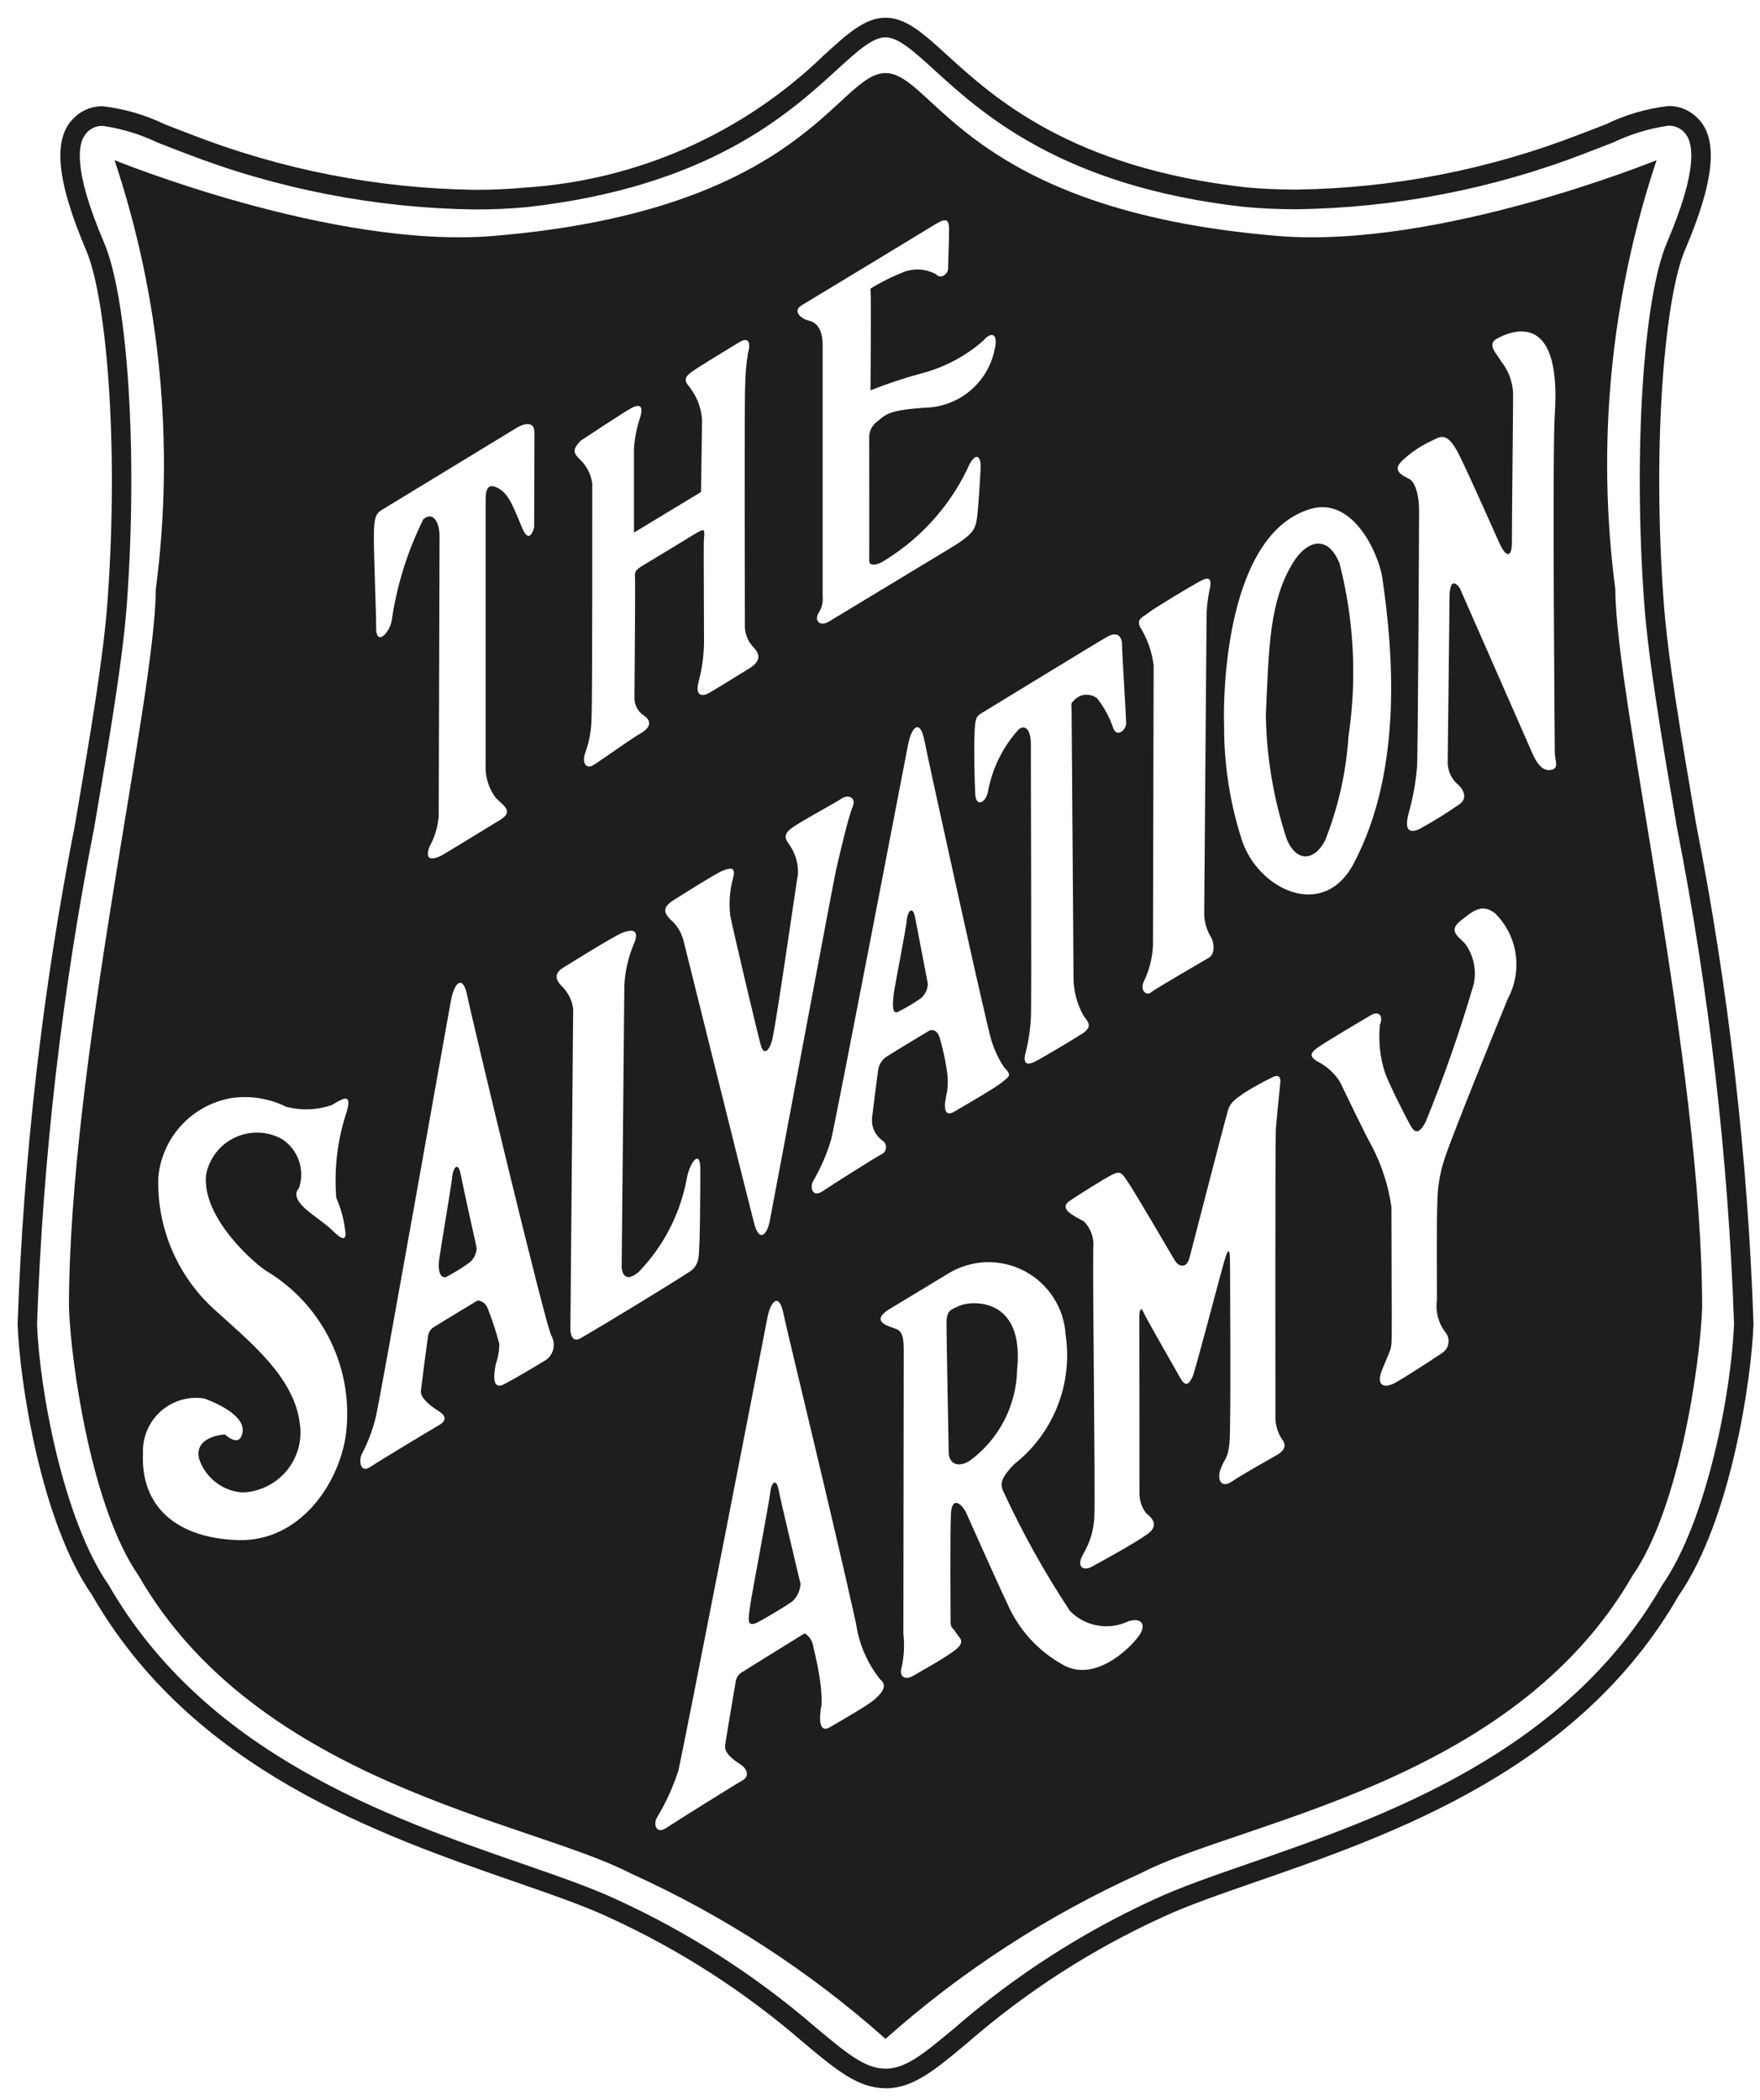 <svg width="57" height="68" viewBox="0 0 57 68" fill="none" xmlns="http://www.w3.org/2000/svg">
<g clip-path="url(#clip0_1_298)">
<path d="M28.682 67.608C27.791 67.608 27.094 67.026 26.038 66.144C24.131 64.487 21.995 63.113 19.696 62.066C18.908 61.699 17.883 61.344 16.696 60.932C12.279 59.4 6.231 57.303 2.98 51.64C1.316 49.255 0.636 44.705 0.57 42.878C0.758 37.44 1.38 32.025 2.431 26.685C2.925 23.785 3.352 21.271 3.483 19.459C3.86 14.247 3.428 9.595 2.793 8.109C1.836 5.867 1.702 4.509 2.373 3.84C2.496 3.711 2.644 3.609 2.809 3.54C2.974 3.471 3.151 3.437 3.329 3.44C4.028 3.522 4.708 3.72 5.342 4.026C5.6 4.126 5.883 4.238 6.193 4.355C9.125 5.496 12.237 6.103 15.383 6.146C15.952 6.146 16.503 6.121 17.021 6.072C20.643 5.836 24.064 4.321 26.673 1.797C27.451 1.087 28.014 0.574 28.678 0.573C29.343 0.573 29.907 1.085 30.686 1.795C32.178 3.153 34.674 5.425 40.346 6.065C40.857 6.113 41.408 6.138 41.978 6.138C45.123 6.095 48.236 5.489 51.168 4.347C51.478 4.231 51.76 4.12 52.019 4.019C52.652 3.712 53.332 3.514 54.031 3.433C54.209 3.43 54.386 3.464 54.551 3.533C54.715 3.602 54.864 3.704 54.987 3.833C55.659 4.504 55.526 5.86 54.568 8.101C53.932 9.588 53.5 14.24 53.878 19.452C54.008 21.264 54.436 23.773 54.93 26.678C55.98 32.014 56.602 37.425 56.79 42.86C56.724 44.698 56.044 49.248 54.366 51.66C51.13 57.3 45.082 59.398 40.666 60.929C39.479 61.341 38.453 61.697 37.666 62.063C35.365 63.111 33.229 64.487 31.323 66.147C30.268 67.028 29.572 67.611 28.683 67.612L28.682 67.608ZM3.328 4.076C3.233 4.073 3.138 4.09 3.05 4.126C2.963 4.162 2.884 4.217 2.819 4.286C2.507 4.598 2.351 5.47 3.372 7.86C4.143 9.665 4.461 14.671 4.112 19.505C3.979 21.347 3.549 23.87 3.052 26.791C2.008 32.092 1.389 37.468 1.2 42.867C1.279 45.038 2.068 49.232 3.511 51.302C6.659 56.784 12.579 58.837 16.901 60.336C18.101 60.753 19.144 61.113 19.961 61.494C22.308 62.568 24.49 63.971 26.442 65.66C27.425 66.48 28.019 66.976 28.681 66.976C29.343 66.976 29.934 66.476 30.916 65.659C32.866 63.966 35.049 62.56 37.398 61.486C38.215 61.106 39.255 60.745 40.458 60.328C44.78 58.828 50.701 56.776 53.833 51.318C55.291 49.224 56.08 45.03 56.159 42.848C55.969 37.453 55.35 32.081 54.308 26.784C53.808 23.862 53.381 21.339 53.248 19.497C52.898 14.663 53.216 9.657 53.987 7.853C55.009 5.462 54.852 4.59 54.541 4.279C54.476 4.21 54.397 4.155 54.309 4.119C54.221 4.083 54.127 4.066 54.032 4.069C53.414 4.158 52.813 4.341 52.25 4.611C51.988 4.711 51.703 4.826 51.39 4.943C48.387 6.111 45.2 6.732 41.979 6.775C41.389 6.775 40.818 6.749 40.279 6.697C34.399 6.035 31.808 3.676 30.26 2.267C29.585 1.653 29.098 1.209 28.677 1.209C28.256 1.209 27.769 1.653 27.095 2.268C25.547 3.68 22.957 6.042 17.082 6.704C16.54 6.756 15.968 6.782 15.382 6.782C12.16 6.739 8.973 6.118 5.97 4.951C5.658 4.833 5.37 4.721 5.111 4.619C4.548 4.348 3.946 4.165 3.328 4.076V4.076ZM28.68 51.008C28.618 51.008 28.557 50.989 28.505 50.955C28.454 50.92 28.413 50.871 28.39 50.813C28.366 50.756 28.36 50.693 28.372 50.632C28.384 50.571 28.414 50.514 28.458 50.471C28.502 50.426 28.558 50.397 28.619 50.384C28.68 50.372 28.743 50.378 28.801 50.402C28.858 50.426 28.908 50.466 28.942 50.518C28.977 50.569 28.996 50.63 28.996 50.692C28.996 50.734 28.988 50.775 28.972 50.813C28.956 50.852 28.933 50.886 28.903 50.916C28.874 50.945 28.839 50.968 28.801 50.984C28.762 51 28.721 51.008 28.68 51.008V51.008Z" fill="#1E1E1E"/>
<path d="M43.384 18.245C42.984 17.253 42.299 17.545 41.896 18.186C41.096 19.463 41.096 21.004 40.996 23.151C41.018 24.519 41.247 25.876 41.675 27.176C42.007 27.949 42.582 27.858 42.917 27.207C43.342 26.133 43.597 24.999 43.672 23.846C43.952 21.979 43.853 20.074 43.384 18.245V18.245Z" fill="#1E1E1E"/>
<path d="M31.098 42.267C30.798 42.404 30.655 42.403 30.654 42.845C30.653 43.287 30.725 47.009 30.725 47.009C30.725 47.424 31.071 47.521 31.414 47.287C31.878 46.946 32.257 46.503 32.522 45.992C32.786 45.48 32.93 44.915 32.941 44.339C33.186 41.929 31.402 42.129 31.098 42.267Z" fill="#1E1E1E"/>
<path d="M14.644 38.109C14.615 38.409 14.257 40.509 14.222 40.782C14.165 41.223 14.304 41.417 14.469 41.334C14.728 41.196 14.978 41.041 15.216 40.868C15.283 40.81 15.338 40.739 15.376 40.658C15.414 40.577 15.435 40.489 15.437 40.4C15.437 40.4 14.983 38.362 14.921 38.027C14.839 37.585 14.673 37.805 14.644 38.109Z" fill="#1E1E1E"/>
<path d="M24.944 48.329C24.914 48.629 24.333 51.693 24.297 51.969C24.242 52.41 24.158 52.714 24.545 52.521C24.71 52.439 25.457 51.999 25.677 51.834C25.823 51.687 25.912 51.492 25.927 51.284C25.927 51.284 25.281 48.584 25.219 48.248C25.137 47.806 24.971 48.027 24.944 48.329Z" fill="#1E1E1E"/>
<path d="M29.366 29.807C29.338 30.107 28.979 31.907 28.945 32.177C28.889 32.619 28.915 32.839 29.082 32.759C29.34 32.631 29.589 32.483 29.826 32.318C29.894 32.26 29.949 32.188 29.988 32.108C30.026 32.027 30.047 31.939 30.049 31.849C30.049 31.849 29.706 30.061 29.641 29.725C29.56 29.284 29.391 29.503 29.366 29.807Z" fill="#1E1E1E"/>
<path d="M52.315 19.085C51.7 14.411 52.157 9.657 53.651 5.185C53.651 5.185 46.593 8.068 41.392 7.64C31.265 6.806 30.239 2.366 28.679 2.366C27.119 2.366 26.094 6.806 15.966 7.64C10.766 8.068 3.709 5.185 3.709 5.185C5.202 9.657 5.659 14.411 5.045 19.085C5.035 22.596 2.233 34.457 2.233 42.336C2.3 44.181 2.974 48.836 4.483 51.004C8.36 57.756 17.163 58.96 20.414 60.648C23.424 62.007 26.211 63.815 28.679 66.01C31.147 63.815 33.934 62.007 36.945 60.648C40.196 58.96 48.999 57.756 52.876 51.004C54.385 48.837 55.06 44.181 55.126 42.336C55.126 34.457 52.324 22.596 52.315 19.085ZM37.203 19.833C37.356 19.706 38.558 18.983 38.862 18.818C39.166 18.653 39.271 18.718 39.162 19.15C39.1 19.459 39.071 19.773 39.076 20.088C39.076 20.225 39 29.235 39 29.566C39.001 29.839 39.076 30.106 39.217 30.34C39.299 30.45 39.381 30.864 39.16 31.001C38.939 31.138 37.448 31.99 37.281 32.127C37.114 32.264 36.895 32.042 37.062 31.739C37.228 31.385 37.323 31.001 37.341 30.61C37.341 30.334 37.361 22.01 37.362 21.544C37.309 21.103 37.159 20.678 36.924 20.301C36.791 20.026 37.037 19.971 37.203 19.833V19.833ZM36.339 20.879C36.339 21.155 36.472 23.195 36.471 23.417C36.47 23.639 36.171 23.884 36.056 23.581C35.939 23.231 35.763 22.904 35.536 22.614C35.433 22.53 35.304 22.487 35.172 22.492C35.04 22.497 34.914 22.549 34.818 22.64C34.652 22.804 34.707 22.749 34.706 23.053C34.705 23.357 34.769 31.253 34.767 31.699C34.777 32.116 34.889 32.523 35.093 32.886C35.232 33.08 35.417 33.234 35.03 33.479C34.643 33.724 33.739 34.261 33.518 34.372C33.297 34.483 33.104 34.48 33.218 34.072C33.31 33.712 33.366 33.343 33.386 32.972C33.414 32.587 33.38 24.437 33.386 24.105C33.392 23.773 33.276 23.416 33 23.605C32.485 24.169 32.139 24.866 32 25.616C31.927 26.003 31.612 26.138 31.586 25.725C31.56 25.312 31.536 24.125 31.565 23.656C31.594 23.187 31.622 23.188 31.897 23.023C32.248 22.814 35.572 20.772 35.878 20.607C36.184 20.442 36.341 20.603 36.339 20.879V20.879ZM30.675 34.72C30.621 34.337 30.539 33.959 30.43 33.588C30.32 33.258 30.098 33.367 30.098 33.367C30.098 33.367 28.91 34.081 28.746 34.19C28.666 34.236 28.596 34.3 28.544 34.376C28.491 34.453 28.456 34.54 28.441 34.631C28.413 34.823 28.271 35.955 28.241 36.203C28.23 36.341 28.254 36.479 28.312 36.604C28.369 36.73 28.458 36.839 28.569 36.92C28.608 36.943 28.64 36.975 28.662 37.014C28.684 37.052 28.696 37.096 28.696 37.141C28.696 37.185 28.684 37.229 28.662 37.268C28.64 37.307 28.608 37.339 28.569 37.361C28.317 37.489 26.903 38.391 26.635 38.571C26.304 38.788 26.222 38.431 26.335 38.239C26.583 37.814 26.779 37.361 26.919 36.889C27.058 36.337 29.299 24.677 29.411 24.098C29.523 23.519 29.8 23.272 29.935 23.962C30.047 24.538 31.979 33.35 32.116 33.709C32.211 34.011 32.347 34.297 32.523 34.56C32.797 34.829 32.661 34.86 32.467 35.029C32.273 35.198 31.379 35.714 30.908 35.989C30.437 36.264 30.647 35.465 30.675 35.328C30.703 35.127 30.703 34.922 30.675 34.72V34.72ZM25.957 9.888C26.926 9.307 29.626 7.665 30.213 7.309C30.56 7.098 30.738 7.009 30.737 7.42C30.736 7.831 30.706 8.496 30.706 8.689C30.706 8.882 30.457 9.047 30.317 8.881C30.163 8.796 29.992 8.744 29.817 8.729C29.641 8.715 29.464 8.737 29.298 8.795C28.913 8.945 28.543 9.128 28.192 9.344C28.22 9.702 28.192 12.498 28.192 12.636C28.73 12.425 29.279 12.242 29.837 12.09C30.584 11.898 31.275 11.532 31.854 11.021C32.048 10.773 32.354 10.721 32.212 11.321C32.11 11.818 31.851 12.268 31.472 12.605C31.094 12.942 30.617 13.148 30.112 13.191C28.733 13.27 28.702 13.419 28.399 13.655C28.315 13.719 28.248 13.803 28.204 13.899C28.161 13.995 28.142 14.1 28.15 14.205C28.15 14.425 28.155 17.984 28.15 18.149C28.145 18.314 28.329 18.315 28.55 18.206C29.747 17.499 30.709 16.456 31.318 15.206C31.577 14.587 31.76 14.767 31.759 15.07C31.758 15.373 31.672 16.58 31.644 16.752C31.588 17.111 31.56 17.276 30.786 17.742C30.223 18.082 27.111 19.966 26.835 20.13C26.559 20.294 26.366 20.102 26.504 19.854C26.614 19.693 26.663 19.497 26.642 19.303C26.642 19.054 26.642 11.513 26.642 11.155C26.642 10.797 26.533 10.465 26.203 10.382C25.873 10.299 25.691 10.05 25.957 9.888V9.888ZM24.998 33.706C25.111 33.348 25.786 28.606 25.842 28.306C25.858 27.985 25.772 27.666 25.596 27.396C25.487 27.23 25.322 27.064 25.596 26.843C25.87 26.622 27.06 25.993 27.254 25.855C27.448 25.717 27.754 25.801 27.611 26.132C27.468 26.463 27.165 27.785 27.081 28.145C26.997 28.505 25.008 39.145 24.924 39.557C24.84 39.969 24.592 40.244 24.424 39.609C24.256 38.974 22.245 30.888 22.134 30.446C22.065 30.176 21.912 29.934 21.697 29.756C21.585 29.618 21.367 29.423 21.808 29.148C22.017 29.018 23.19 28.271 23.408 28.189C23.626 28.107 23.851 28.024 23.739 28.438C23.631 28.833 23.602 29.245 23.652 29.651C23.706 29.951 24.578 33.681 24.66 33.902C24.742 34.123 24.891 34.064 24.998 33.706V33.706ZM18.816 14.261C18.816 14.261 20.189 13.354 20.438 13.217C20.687 13.08 20.852 13.108 20.738 13.493C20.627 13.825 20.557 14.169 20.532 14.517C20.532 14.793 20.532 17.244 20.532 17.244L22.702 15.93C22.702 15.93 22.735 13.917 22.737 13.586C22.71 13.208 22.573 12.847 22.343 12.546C22.15 12.325 22.15 12.214 22.427 12.022C22.704 11.83 23.575 11.302 23.974 11.061C24.155 10.953 24.353 10.977 24.222 11.448C24.164 11.81 24.135 12.176 24.133 12.542C24.104 12.842 24.124 19.905 24.124 20.181C24.114 20.322 24.133 20.463 24.18 20.596C24.228 20.729 24.302 20.851 24.398 20.954C24.618 21.175 24.647 21.41 24.265 21.642C23.904 21.862 23.247 22.273 22.952 22.442C22.759 22.551 22.489 22.55 22.63 22.054C22.755 21.577 22.812 21.085 22.8 20.592C22.8 19.902 22.787 17.944 22.793 17.586C22.801 17.168 22.9 17.049 22.493 17.294C22.293 17.418 21.093 18.147 20.793 18.325C20.602 18.438 20.556 18.525 20.563 18.625C20.583 18.873 20.547 22.36 20.547 22.608C20.548 22.718 20.576 22.826 20.628 22.922C20.68 23.018 20.755 23.101 20.847 23.161C21.013 23.271 21.181 23.49 20.753 23.739C20.376 23.959 19.472 24.617 19.214 24.773C18.98 24.916 18.839 24.688 18.951 24.384C19.085 24.015 19.155 23.626 19.158 23.233C19.188 22.654 19.18 15.979 19.181 15.648C19.137 15.34 18.986 15.056 18.754 14.848C18.621 14.7 18.483 14.59 18.816 14.261V14.261ZM12.408 16.483L16.74 13.847C16.74 13.847 17.31 13.491 17.309 14.016C17.308 14.541 17.299 17.073 17.299 17.073C17.299 17.073 17.159 17.678 16.913 17.098C16.667 16.518 16.502 16.021 16.171 15.827C15.84 15.633 15.731 15.771 15.729 16.157C15.727 16.543 15.729 24.348 15.729 24.734C15.703 25.128 15.82 25.519 16.058 25.834C16.305 26.083 16.649 26.266 16.206 26.54C15.763 26.814 14.365 27.661 14.365 27.661C14.365 27.661 13.679 28.078 13.901 27.428C14.073 27.124 14.177 26.786 14.208 26.437C14.208 25.966 14.234 17.776 14.235 17.361C14.236 16.946 14.045 16.534 13.712 16.809C13.194 17.849 12.847 18.965 12.682 20.115C12.591 20.527 12.182 20.915 12.182 20.334C12.182 19.753 12.106 18.045 12.108 17.357C12.11 16.669 12.2 16.61 12.408 16.483V16.483ZM10.892 38.783C11.058 39.159 11.159 39.56 11.192 39.97C11.164 40.27 10.861 39.914 10.668 39.747C10.475 39.58 10.118 39.332 9.924 39.166C9.73 39 9.458 38.696 9.679 38.477C9.78 38.188 9.781 37.873 9.682 37.582C9.582 37.292 9.388 37.044 9.131 36.877C8.899 36.749 8.641 36.678 8.376 36.67C8.112 36.661 7.849 36.715 7.61 36.828C7.37 36.94 7.161 37.107 6.998 37.316C6.836 37.524 6.725 37.769 6.675 38.028C6.518 39.428 8.284 40.957 8.675 41.179C9.564 41.723 10.276 42.514 10.723 43.455C11.171 44.395 11.336 45.446 11.198 46.479C10.954 48.101 9.67 49.922 7.712 49.862C5.754 49.802 4.543 48.804 4.631 47.04C4.621 46.786 4.668 46.533 4.769 46.299C4.869 46.065 5.02 45.857 5.21 45.688C5.401 45.52 5.626 45.396 5.87 45.325C6.115 45.254 6.372 45.239 6.623 45.279C6.923 45.391 8.135 45.871 7.805 46.524C7.666 46.801 7.281 46.441 7.281 46.441C7.281 46.441 6.26 46.492 6.452 47.241C6.553 47.539 6.74 47.8 6.989 47.992C7.238 48.184 7.538 48.298 7.852 48.32C8.128 48.311 8.399 48.242 8.646 48.12C8.894 47.998 9.113 47.824 9.289 47.611C9.464 47.398 9.592 47.149 9.664 46.883C9.736 46.616 9.751 46.337 9.707 46.064C9.507 44.556 8.087 43.439 6.907 42.364C6.322 41.825 5.86 41.165 5.553 40.431C5.246 39.697 5.1 38.906 5.127 38.11C5.185 37.485 5.447 36.897 5.872 36.435C6.297 35.973 6.861 35.664 7.479 35.553C8.091 35.461 8.717 35.559 9.271 35.834C9.753 35.959 10.261 35.942 10.733 35.783C11.033 35.618 11.423 35.316 11.233 35.977C10.931 36.881 10.814 37.836 10.891 38.786L10.892 38.783ZM17.653 44.047C17.337 44.239 16.763 44.585 16.335 44.812C15.855 45.067 16.035 44.288 16.061 44.149C16.132 43.946 16.169 43.732 16.172 43.516C16.076 43.142 15.957 42.775 15.816 42.416C15.708 42.083 15.46 42.11 15.46 42.11C15.46 42.11 14.271 42.824 14.106 42.934C14.036 42.965 13.975 43.015 13.931 43.078C13.888 43.142 13.862 43.215 13.858 43.292C13.828 43.485 13.658 44.781 13.631 45.029C13.604 45.277 14.001 45.558 14.222 45.697C14.443 45.836 14.468 45.997 14.222 46.138C13.976 46.279 12.254 47.318 11.988 47.496C11.656 47.717 11.613 47.258 11.725 47.064C11.921 46.689 12.07 46.291 12.17 45.88C12.309 45.328 14.497 32.952 14.608 32.373C14.719 31.794 14.996 31.546 15.133 32.236C15.27 32.926 17.665 42.917 17.858 43.248C17.933 43.383 17.954 43.541 17.916 43.69C17.878 43.84 17.784 43.968 17.653 44.05V44.047ZM18.802 43.326C18.622 43.433 18.472 43.354 18.473 42.995C18.474 42.636 18.562 32.96 18.563 32.657C18.523 32.372 18.387 32.109 18.177 31.911C18.068 31.801 17.877 31.551 18.235 31.333C18.489 31.175 19.866 30.317 20.141 30.206C20.416 30.095 20.748 30.044 20.527 30.566C20.345 30.995 20.241 31.452 20.22 31.917C20.22 32.192 20.133 41.042 20.133 41.042C20.133 41.042 20.165 41.624 20.684 41.181C21.484 40.355 22.024 39.312 22.238 38.181C22.323 37.658 22.681 37.161 22.681 37.852C22.681 38.543 22.672 40.527 22.617 40.746C22.602 40.838 22.567 40.925 22.514 41.002C22.461 41.078 22.392 41.141 22.311 41.187C21.513 41.702 19.828 42.728 18.802 43.329V43.326ZM28.278 55.057C28.084 55.222 27.356 55.64 26.888 55.915C26.42 56.19 26.58 55.326 26.608 55.19C26.614 54.916 26.596 54.643 26.553 54.372C26.524 54.151 26.444 53.737 26.335 53.294C26.323 53.209 26.292 53.128 26.245 53.056C26.197 52.985 26.134 52.925 26.061 52.881C26.061 52.881 24.236 54.007 24.071 54.116C24.001 54.148 23.941 54.198 23.897 54.261C23.853 54.325 23.827 54.398 23.822 54.475C23.793 54.668 23.513 56.265 23.484 56.514C23.455 56.763 23.758 56.982 23.978 57.122C24.198 57.262 24.289 57.509 24.041 57.646C23.793 57.783 21.841 59.005 21.573 59.184C21.242 59.403 21.159 59.045 21.273 58.851C21.562 58.375 21.794 57.866 21.967 57.336C22.107 56.786 24.74 43.251 24.851 42.673C24.962 42.095 25.24 41.847 25.375 42.537C25.482 43.072 27.006 49.307 27.725 52.569C27.82 53.228 28.088 53.849 28.503 54.369C28.806 54.602 28.472 54.894 28.278 55.06V55.057ZM36.886 52.957C36.581 53.398 35.419 54.497 34.401 53.885C33.602 53.438 32.973 52.738 32.613 51.896C32.256 51.149 31.435 49.296 31.299 48.996C31.163 48.696 30.831 48.415 30.799 48.996C30.767 49.577 30.786 52.152 30.786 52.455C30.786 52.758 30.838 52.648 30.949 52.843C31.06 53.038 31.335 53.143 30.864 53.475C30.393 53.807 29.871 54.075 29.594 54.245C29.317 54.415 29.094 54.298 29.209 53.945C29.281 53.6 29.297 53.246 29.257 52.896C29.257 52.456 29.269 44.057 29.269 43.727C29.269 43.397 29.246 43.127 29.051 43.038C28.856 42.949 28.106 42.812 28.825 42.372C29.439 41.997 30.344 41.459 30.732 41.219C31.101 40.998 31.52 40.876 31.95 40.865C32.38 40.854 32.805 40.953 33.185 41.154C33.565 41.355 33.887 41.651 34.119 42.013C34.352 42.374 34.487 42.79 34.512 43.219C34.629 44.002 34.536 44.802 34.243 45.537C33.951 46.273 33.468 46.917 32.845 47.405C32.463 47.798 32.374 48.012 32.483 48.261C33.105 49.612 33.83 50.914 34.651 52.155C34.875 52.385 35.161 52.544 35.475 52.613C35.788 52.682 36.114 52.659 36.415 52.546C36.86 52.324 37.191 52.515 36.891 52.958L36.886 52.957ZM41.323 47.124C40.93 47.347 40.16 47.785 39.906 47.96C39.546 48.207 39.398 47.904 39.537 47.545C39.676 47.186 39.758 47.245 39.816 46.745C39.874 46.245 39.835 41.145 39.835 40.869C39.835 40.593 39.819 40.249 39.652 40.826C39.485 41.403 38.703 44.411 38.621 44.577C38.539 44.743 38.421 44.961 38.234 44.629C38.047 44.297 37.108 42.667 37.027 42.474C36.946 42.281 36.898 42.446 36.898 42.639C36.898 42.832 36.905 48.032 36.903 48.307C36.894 48.556 36.971 48.799 37.122 48.997C37.232 49.079 37.59 49.356 37.175 49.659C36.76 49.962 35.605 50.59 35.356 50.726C35.107 50.862 34.832 50.754 35.082 50.313C35.311 49.929 35.435 49.492 35.444 49.045C35.472 47.966 35.386 41.817 35.406 40.429C35.425 40.269 35.408 40.106 35.357 39.953C35.305 39.8 35.219 39.661 35.106 39.545C34.748 39.352 34.28 39.131 34.639 38.881C34.939 38.681 35.745 38.169 36.02 38.032C36.295 37.895 36.325 37.977 36.52 38.254C36.715 38.531 37.974 40.684 38.057 40.824C38.14 40.964 38.414 41.129 38.525 40.715C38.636 40.301 39.697 36.167 39.78 35.915C39.863 35.663 40.06 35.559 40.28 35.394C40.565 35.214 40.86 35.049 41.164 34.9C41.413 34.763 41.485 34.861 41.464 35.066C41.422 35.431 41.35 36.195 41.322 36.527C41.294 36.859 41.308 45.513 41.306 45.844C41.298 46.096 41.364 46.344 41.495 46.559C41.665 46.773 41.649 46.941 41.323 47.125V47.124ZM40.212 27.172C39.831 25.986 39.64 24.747 39.644 23.501C39.605 22.481 39.695 17.279 42.45 16.476C43.825 16.076 44.65 17.932 44.768 18.703C45.092 20.928 45.478 24.884 43.835 27.968C42.839 29.838 40.713 28.77 40.212 27.173V27.172ZM48.833 32.333C48.471 33.215 46.971 36.907 46.777 37.54C46.631 37.985 46.556 38.45 46.552 38.918C46.523 39.418 46.54 41.418 46.538 42.08C46.484 42.444 46.575 42.815 46.793 43.112C46.837 43.159 46.87 43.215 46.89 43.276C46.911 43.337 46.918 43.402 46.912 43.466C46.906 43.53 46.886 43.592 46.854 43.648C46.822 43.704 46.778 43.752 46.726 43.79C46.332 44.056 45.476 44.612 45.172 44.777C44.868 44.942 44.533 44.905 44.766 44.334C45.066 43.599 45.066 43.734 45.072 43.206C45.078 42.678 45.061 39.522 45.063 39.079C44.967 38.395 44.755 37.732 44.435 37.12C44.187 36.678 43.556 35.352 43.393 35.02C43.211 34.736 42.954 34.506 42.651 34.357C42.43 34.218 42.403 34.108 42.678 33.916C43.034 33.668 44.115 33.037 44.391 32.872C44.667 32.707 44.806 32.9 44.691 33.177C44.637 33.698 44.692 34.224 44.852 34.722C44.961 35.052 45.537 36.185 45.647 36.379C45.757 36.573 45.894 36.848 46.171 36.325C46.767 34.866 47.287 33.376 47.729 31.862C47.776 31.639 47.777 31.407 47.73 31.183C47.683 30.96 47.59 30.748 47.457 30.562C47.265 30.342 46.878 30.148 47.295 29.817C47.712 29.486 47.995 29.237 48.425 29.573C48.781 29.928 49.013 30.389 49.087 30.886C49.16 31.384 49.071 31.891 48.833 32.334V32.333ZM50.233 24.926C49.957 24.982 49.765 24.705 49.633 24.401C49.501 24.097 47.275 19.036 47.275 19.036C47.275 19.036 46.948 18.536 46.944 19.365C46.94 20.194 46.888 24.206 46.886 24.647C46.88 24.795 46.91 24.942 46.972 25.077C47.033 25.211 47.126 25.329 47.242 25.421C47.409 25.586 47.542 25.862 47.242 26.055C46.824 26.346 46.39 26.613 45.942 26.855C45.666 26.964 45.475 26.908 45.614 26.355C45.755 25.86 45.848 25.353 45.892 24.84C45.923 24.34 45.959 17.021 45.959 16.524C45.959 16.027 45.833 15.598 45.632 15.502C45.219 15.308 45.132 15.143 45.496 14.839C45.744 14.617 46.024 14.433 46.326 14.292C46.626 14.154 46.85 13.906 47.26 14.735C47.67 15.564 48.487 17.435 48.579 17.623C48.797 18.08 48.963 18.023 48.965 17.568C48.965 16.796 49.004 13.306 49.004 12.755C48.994 12.373 48.859 12.005 48.621 11.706C48.484 11.457 48.127 11.152 48.487 10.96C48.847 10.768 50.587 9.918 50.354 13.42C50.268 14.74 50.354 24.075 50.354 24.351C50.354 24.627 50.51 24.874 50.234 24.927L50.233 24.926Z" fill="#1E1E1E"/>
</g>
<defs>
<clipPath id="clip0_1_298">
<rect width="56.222" height="67.03" fill="white" transform="translate(0.569 0.578)"/>
</clipPath>
</defs>
</svg>

